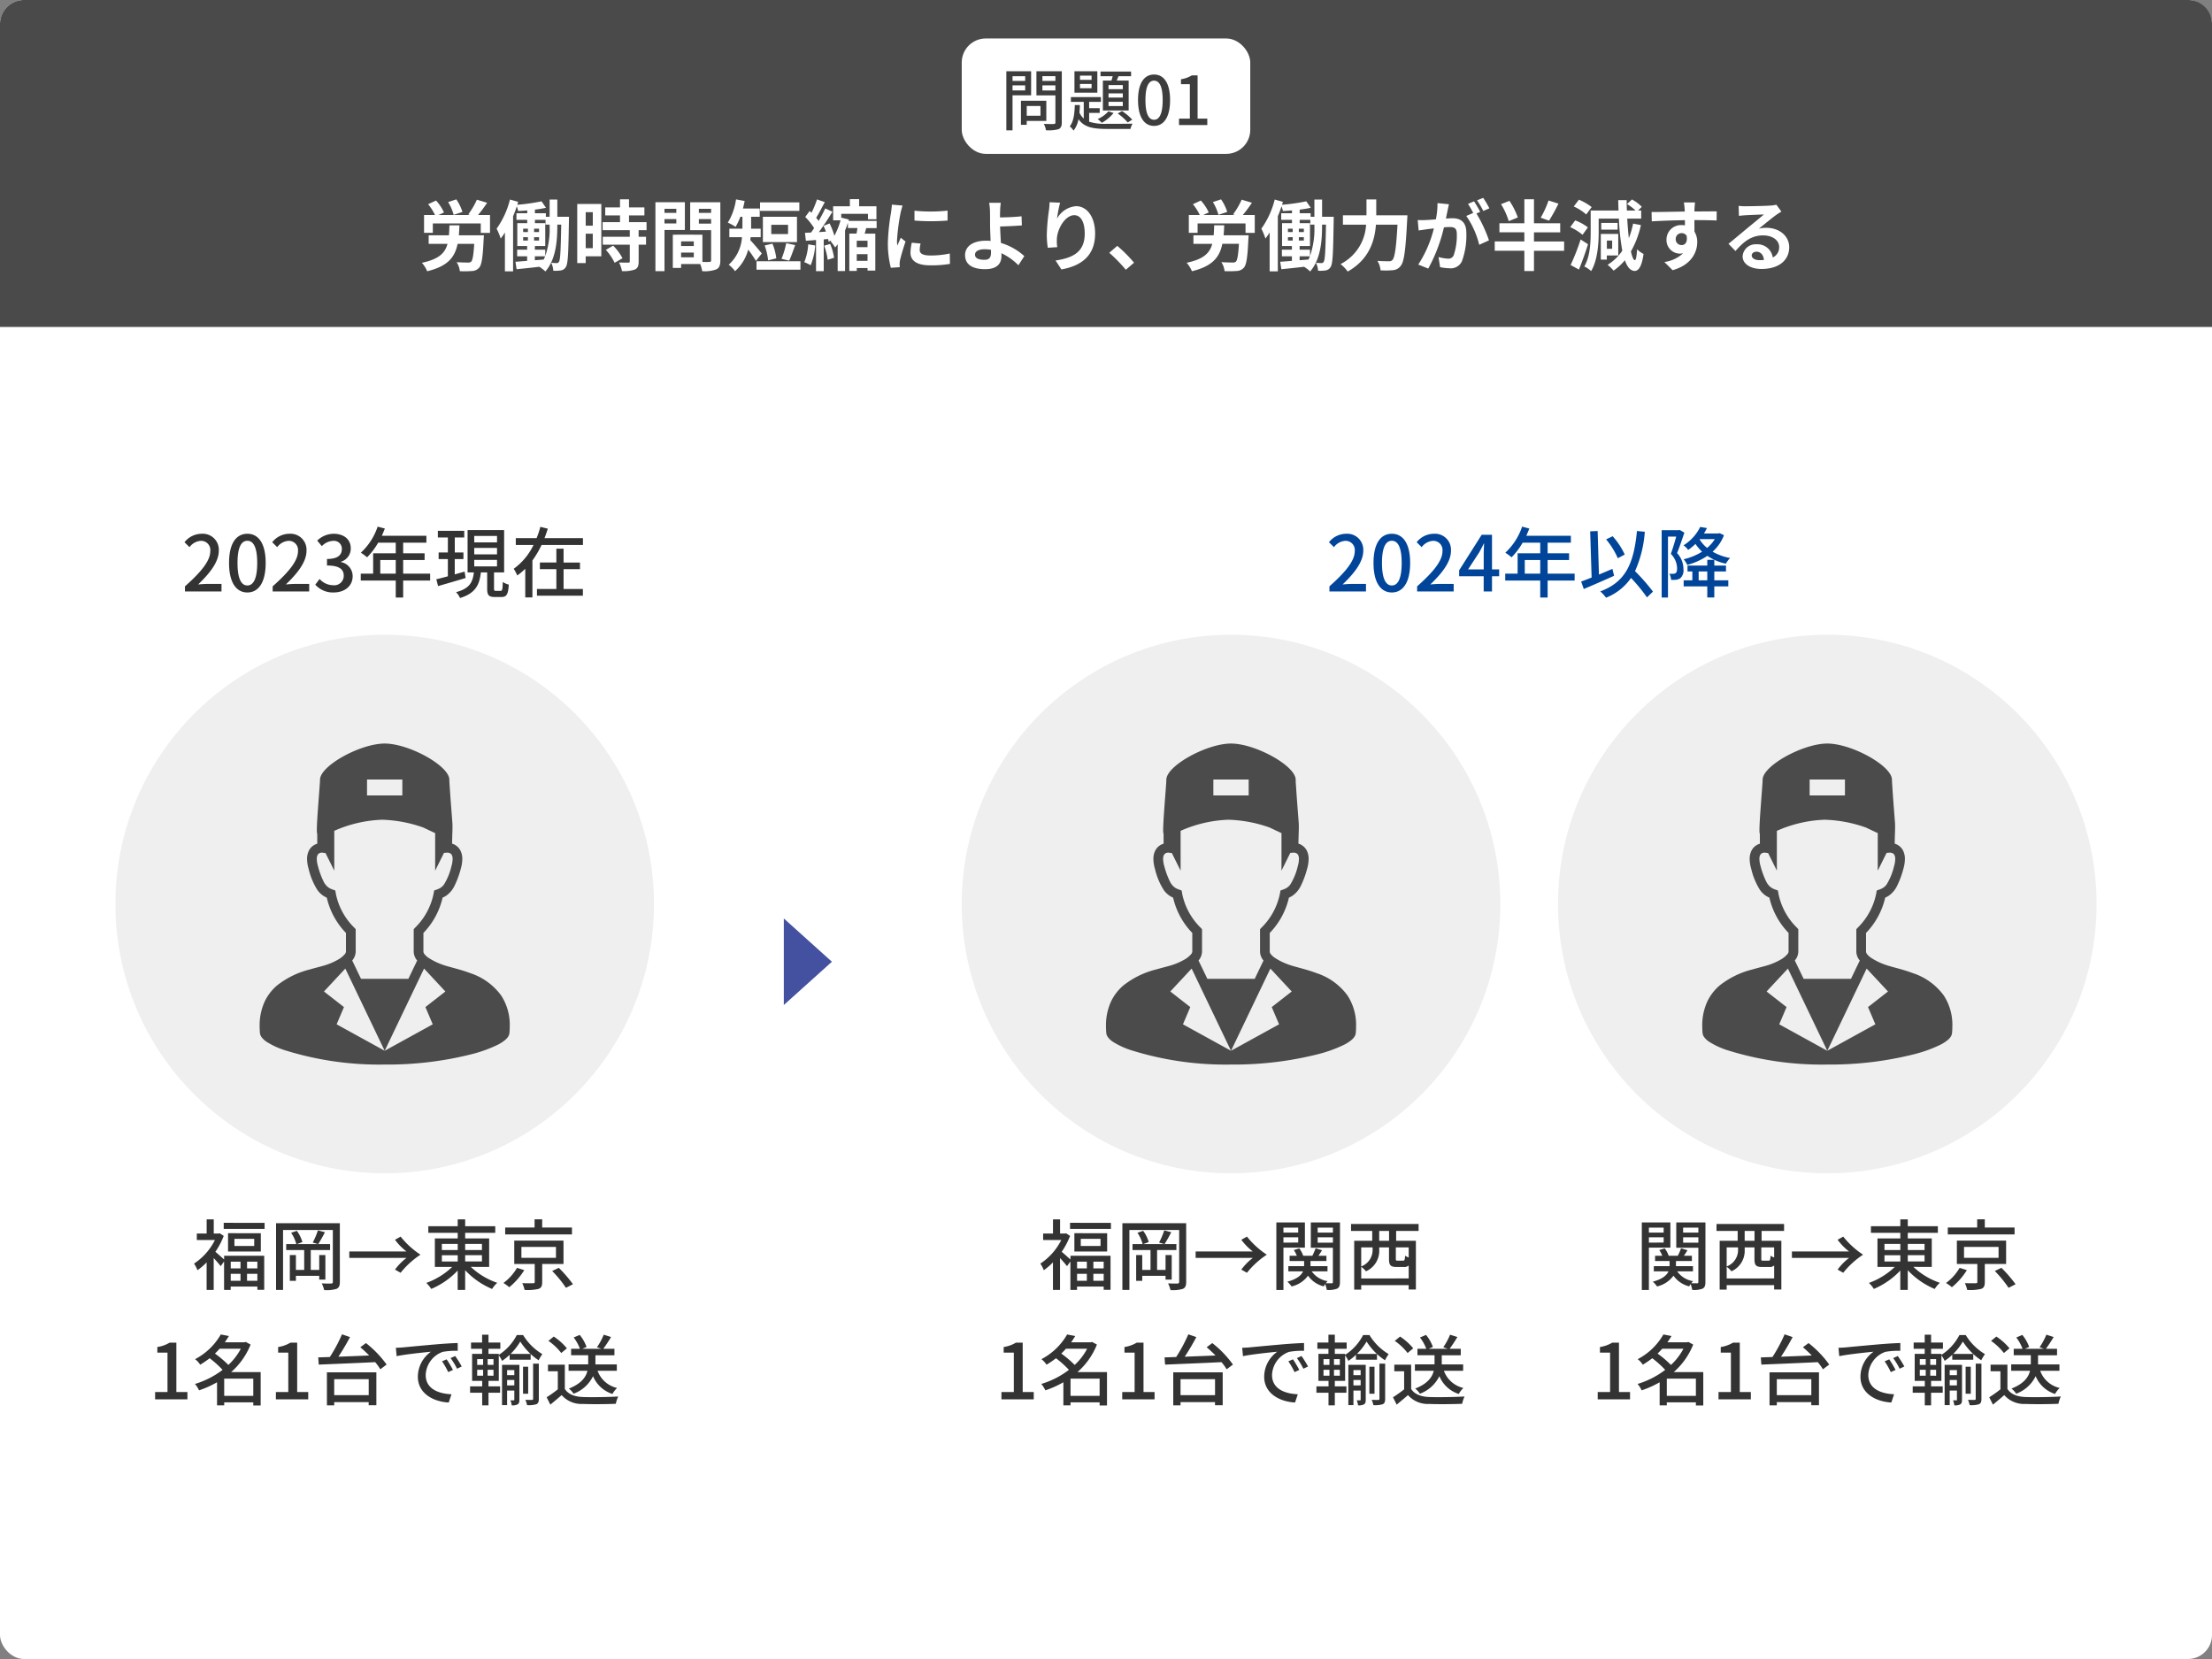 <svg xmlns="http://www.w3.org/2000/svg" width="460" height="345" viewBox="0 0 460 345">
  <rect x="0" y="0" width="460" height="345" fill="#808080" stroke="none"/>
  <g id="p-item" transform="translate(-250 -1506)">
    <rect id="長方形_7363" data-name="長方形 7363" width="460" height="345" rx="5" transform="translate(250 1506)" fill="#fff"/>
    <g id="グループ_14070" data-name="グループ 14070">
      <g id="_item" transform="translate(0 14)">
        <g id="グループ_13968" data-name="グループ 13968" transform="translate(-9 44)">
          <g id="グループ_13961" data-name="グループ 13961" transform="translate(-131 24)">
            <circle id="楕円形_116" data-name="楕円形 116" cx="56" cy="56" r="56" transform="translate(414 1556)" fill="#efefef"/>
            <g id="uuid-48306f58-a202-41b7-9af4-8156cc827dd3" transform="translate(443.992 1578.635)">
              <path id="パス_14321" data-name="パス 14321" d="M50.259,52.425A12.93,12.93,0,0,0,43.8,47.734c-1.172-.442-2.318-.767-3.328-1.043s-1.884-.506-2.473-.727a13.544,13.544,0,0,1-2.879-1.412,3.653,3.653,0,0,1-.841-.769.93.93,0,0,1-.219-.545v-3.86a15.545,15.545,0,0,0,3.989-7.342,4.832,4.832,0,0,0,.8-.442A5.333,5.333,0,0,0,40.5,29.625a18.6,18.6,0,0,0,1.321-3.553A7.576,7.576,0,0,0,42.146,24a3.763,3.763,0,0,0-.407-1.794,2.888,2.888,0,0,0-1.555-1.348c-.057-.021-.108-.034-.163-.05L40.06,19.1s.091-1.759.021-2.674c-.19-2.485-.39-4.968-.551-7.456C39.5,8.485,39.453,8,39.453,7.51c0-2.894-8.388-7.52-13.447-7.52S12.558,4.615,12.558,7.51c0,1.107-.937,11.148-.581,11.175,0,0,.013,1.969.013,2.13a3.161,3.161,0,0,0-.709.314,2.844,2.844,0,0,0-1.009,1.081A3.764,3.764,0,0,0,9.865,24a7.574,7.574,0,0,0,.327,2.066A14.343,14.343,0,0,0,12,30.426a4.733,4.733,0,0,0,1.164,1.167,4.885,4.885,0,0,0,.8.442,15.545,15.545,0,0,0,3.989,7.342v3.86a.946.946,0,0,1-.237.549,5.166,5.166,0,0,1-1.534,1.207,13.673,13.673,0,0,1-2.148.963c-.8.286-2.1.581-3.551,1a18.01,18.01,0,0,0-6.857,3.337,10.057,10.057,0,0,0-2.614,3.434A11.942,11.942,0,0,0,0,58.749c0,.452.02.92.061,1.405A1.784,1.784,0,0,0,.372,61a4.066,4.066,0,0,0,1.151,1.062,16.623,16.623,0,0,0,3.494,1.632,65.579,65.579,0,0,0,20.992,3.048,71.258,71.258,0,0,0,18.185-2.177,28.071,28.071,0,0,0,5.322-1.936A8.013,8.013,0,0,0,51.1,61.6a3.133,3.133,0,0,0,.544-.6,1.79,1.79,0,0,0,.31-.842c.04-.484.06-.95.06-1.4a11.145,11.145,0,0,0-1.755-6.327ZM22.334,7.463h7.345v3.314H22.334V7.463Zm-6.5,23.664-.1-.579-.553-.2a3.57,3.57,0,0,1-.854-.416A3.318,3.318,0,0,1,13.3,28.677a16.769,16.769,0,0,1-1.163-3.16A5.615,5.615,0,0,1,11.888,24a1.744,1.744,0,0,1,.168-.842.853.853,0,0,1,.482-.409,1.387,1.387,0,0,1,.4-.081l.765.1,1.819,3.657V18.144a26.613,26.613,0,0,1,9.948-2.309,27.678,27.678,0,0,1,8.577,1.626L36.5,18.618v7.806l1.839-3.7.726-.052a1.3,1.3,0,0,1,.6.172.8.8,0,0,1,.3.318,1.757,1.757,0,0,1,.168.841,5.616,5.616,0,0,1-.249,1.514,12.659,12.659,0,0,1-1.514,3.735,2.7,2.7,0,0,1-.673.683,3.57,3.57,0,0,1-.854.416l-.553.2-.1.579A13.687,13.687,0,0,1,32.3,38.315l-.259.288v4.633a2.927,2.927,0,0,0,.611,1.742c.034.046.076.085.112.13l-1.83,3.808H21.084L19.247,45.1c.026-.031.059-.056.082-.089a2.932,2.932,0,0,0,.648-1.77V38.6l-.259-.288a13.677,13.677,0,0,1-3.889-7.188ZM36,58.379l-9.994,5.5-9.994-5.5,1.523-3.586-4.155-3.241,4.438-4.766,8.187,17.1,8.187-17.1,4.438,4.766-4.155,3.242L36,58.379Z" transform="translate(0 0)" fill="#4b4b4b"/>
            </g>
          </g>
          <path id="パス_14530" data-name="パス 14530" d="M26.016,14.376v1.392H23.984V14.376Zm3.5,1.392H27.376V14.376H29.52Zm-2.144,2.576V16.9H29.52v1.44ZM23.984,16.9h2.032v1.44H23.984Zm-1.376-2.976c-.448-.4-1.344-1.216-1.824-1.6a15.608,15.608,0,0,0,1.744-3.312L21.7,8.472l-.256.048h-.992V5.576H18.976V8.52H16.928V9.864H20.7a12.659,12.659,0,0,1-4.352,4.912,6.563,6.563,0,0,1,.72,1.376,13.435,13.435,0,0,0,1.9-1.632v5.728h1.472V13.624c.528.56,1.136,1.264,1.456,1.68l.7-.976v5.92h1.376v-.7H29.52v.672h1.424V13.144H22.608Zm6.256-2.816H24.752V9.624h4.112Zm-5.44-2.656v3.808H30.24V8.456Zm-.9-2.16V7.56h8.5V6.3ZM43.664,18.1V13h-1.28v3.088h-1.76V11.96H44.64V10.712H42.176a27.134,27.134,0,0,0,1.392-2.464l-1.456-.384a15.981,15.981,0,0,1-1.072,2.528l1.072.32H37.76l1.12-.416A7.032,7.032,0,0,0,37.728,7.96l-1.184.4a7.823,7.823,0,0,1,1.072,2.352h-2.1V11.96h3.744v4.128H37.536V13H36.272v5.36h1.264V17.32h4.848V18.1ZM46.672,6.376H33.408V20.248h1.456V7.784H45.216V18.552c0,.272-.1.352-.352.368s-1.1.016-1.952-.032a6.585,6.585,0,0,1,.5,1.392,7.19,7.19,0,0,0,2.576-.256c.512-.24.688-.656.688-1.456Zm13.856,5.872H48.64v1.344H60.528a11.889,11.889,0,0,0-2.384,2.432l1.168.656a17.668,17.668,0,0,1,4.128-3.76,17.668,17.668,0,0,1-4.128-3.76l-1.168.656A11.889,11.889,0,0,0,60.528,12.248Zm7.36.784h3.3v1.3h-3.3Zm0-2.352h3.3v1.28h-3.3Zm8.336,0v1.28H72.736V10.68Zm0,3.648H72.736v-1.3h3.488Zm1.5,1.136V9.544H72.736V8.376h6.256V7H72.736V5.576H71.184V7H65.072V8.376h6.112V9.544H66.432v5.92h3.6a15.223,15.223,0,0,1-5.376,3.328A6.975,6.975,0,0,1,65.68,20.04a16.189,16.189,0,0,0,5.5-3.824v4.032h1.552v-4.1a16.342,16.342,0,0,0,5.6,3.9,6.243,6.243,0,0,1,1.072-1.28,15.131,15.131,0,0,1-5.5-3.312ZM94.944,7.272H88.752V5.56H87.168V7.272H81.056V8.7H94.944ZM83.52,15.656a10.494,10.494,0,0,1-2.832,3.152,7.8,7.8,0,0,1,1.216.88,14.443,14.443,0,0,0,3.12-3.552Zm.912-4.352h7.184v2.272H84.432Zm8.752,3.552V9.992H82.944v4.864H87.2v3.728c0,.208-.08.272-.368.272-.256.016-1.264.016-2.224-.016a6.108,6.108,0,0,1,.48,1.408,9.76,9.76,0,0,0,2.88-.208c.608-.208.784-.624.784-1.424v-3.76Zm-2.352,1.456a24.274,24.274,0,0,1,2.864,3.5l1.456-.752a28.339,28.339,0,0,0-2.944-3.408Z" transform="translate(283 1696)" fill="#333"/>
          <path id="パス_14531" data-name="パス 14531" d="M8.256,19h6.72V17.48h-2.3V7.208H11.28a6.925,6.925,0,0,1-2.56.912V9.288h2.112V17.48H8.256Zm14.368-.72V14.7h6.048V18.28ZM26.08,8.472a12.519,12.519,0,0,1-2.592,3.376A22.01,22.01,0,0,0,20.7,9.48c.352-.32.672-.672.976-1.008Zm4.128,4.864H24.064a14.885,14.885,0,0,0,4.048-5.728L27.1,7.064l-.272.08h-4.08c.3-.432.592-.864.848-1.312l-1.68-.32a13.262,13.262,0,0,1-5.344,5.136A4.535,4.535,0,0,1,17.632,11.8,20.2,20.2,0,0,0,19.6,10.456a20.137,20.137,0,0,1,2.688,2.416A17.925,17.925,0,0,1,16.544,15.8a6.046,6.046,0,0,1,.848,1.328,20.034,20.034,0,0,0,3.744-1.68v4.8h1.488v-.624h6.048v.656h1.536ZM33.376,19H40.1V17.48h-2.3V7.208H36.4a6.925,6.925,0,0,1-2.56.912V9.288h2.112V17.48H33.376Zm19.3-4.192v3.328H45.5V14.808Zm-8.688,5.44H45.5v-.672h7.168v.656h1.6V13.384H43.984Zm6.944-12.08c.608.512,1.232,1.1,1.84,1.712-2.192.1-4.4.176-6.4.256a47.149,47.149,0,0,0,2.416-4.08L47.12,5.48a31.408,31.408,0,0,1-2.528,4.72l-2.416.08.112,1.5c2.944-.128,7.456-.3,11.728-.512a10.25,10.25,0,0,1,1.072,1.488l1.312-.992A21.919,21.919,0,0,0,52.1,7.3Zm7.392.112.16,1.744C60.272,9.64,64,9.256,65.616,9.1a6.418,6.418,0,0,0-2.72,5.2c0,3.52,3.28,5.2,6.416,5.36l.576-1.712c-2.64-.112-5.36-1.088-5.36-4a5.305,5.305,0,0,1,3.536-4.816,15.419,15.419,0,0,1,3.12-.224V7.288c-1.1.032-2.7.128-4.416.272-2.944.256-5.792.528-6.96.64C59.488,8.232,58.928,8.264,58.32,8.28Zm10.56,2.4-.96.416a15.131,15.131,0,0,1,1.28,2.24l.992-.448A22.338,22.338,0,0,0,68.88,10.68Zm1.776-.688-.96.432a15.016,15.016,0,0,1,1.344,2.208l.976-.464A23.113,23.113,0,0,0,70.656,9.992Zm4.576,2.864h1.232v1.232H75.232Zm0-2.224h1.232v1.2H75.232Zm3.392,1.2H77.408v-1.2h1.216Zm0,2.256H77.408V12.856h1.216ZM82.176,9.56a12.451,12.451,0,0,0,2.016-2.576A13.566,13.566,0,0,0,86.336,9.56Zm-4.592,5.6h2.144v-5.3A5.571,5.571,0,0,1,80.4,11a10.553,10.553,0,0,0,1.584-1.264V10.76h4.368V9.576a12.027,12.027,0,0,0,1.664,1.3,10.037,10.037,0,0,1,.768-1.28,11.7,11.7,0,0,1-4-3.968H83.472a10.812,10.812,0,0,1-3.744,4.128V9.544H77.584V8.488h2.464v-1.3H77.584V5.56H76.256V7.192h-2.3v1.3h2.3V9.544h-2.08V15.16h2.1V16.3H73.76v1.328h2.512v2.624h1.312V17.624H80V16.3H77.584Zm3.872.944v-1.12h1.5V16.1Zm1.5-3.184v1.056h-1.5V12.92Zm1.056-1.088H80.4V20.2h1.056V17.176h1.5v1.872c0,.128-.016.16-.128.16h-.688a3.574,3.574,0,0,1,.272,1.04,2.28,2.28,0,0,0,1.248-.208c.288-.176.352-.5.352-.976Zm1.824.384H84.768v5.616H85.84ZM86.864,18.9c0,.16-.064.208-.24.224-.176,0-.752,0-1.376-.016a4.409,4.409,0,0,1,.352,1.1,5.486,5.486,0,0,0,1.952-.192c.384-.192.5-.512.5-1.12V11.576H86.864Zm17.408-5.84V11.736H99.824v-1.9h3.952V8.488h-2.32a27.117,27.117,0,0,0,1.616-2.448l-1.52-.48a13.687,13.687,0,0,1-1.408,2.608l.912.32H97.1l.88-.384a8.533,8.533,0,0,0-1.424-2.5L95.3,6.136a9.1,9.1,0,0,1,1.3,2.352H94.768V9.832H98.32v1.9H94.24v1.328h3.92c-.3,1.28-1.232,2.672-3.856,3.7a4.673,4.673,0,0,1,.976,1.072,7.327,7.327,0,0,0,4.048-3.648,6.514,6.514,0,0,0,4.032,3.7,5.529,5.529,0,0,1,.96-1.248,5.628,5.628,0,0,1-4.048-3.568ZM93.888,8.392a12.2,12.2,0,0,0-2.736-2.448l-1.1.9A12.021,12.021,0,0,1,92.72,9.368Zm-.432,3.392h-3.5V13.16H92v3.76a24.119,24.119,0,0,1-2.32,1.648l.768,1.536c.832-.688,1.6-1.328,2.352-1.984a5.479,5.479,0,0,0,4.416,1.84c1.824.08,5.04.048,6.848-.032a6.777,6.777,0,0,1,.5-1.52c-2,.128-5.552.176-7.328.112-1.76-.064-3.072-.576-3.776-1.68Z" transform="translate(283 1720)" fill="#333"/>
        </g>
        <g id="グループ_13964" data-name="グループ 13964" transform="translate(-7 62)">
          <path id="パス_14528" data-name="パス 14528" d="M-41.536,0h7.6V-1.568H-36.88c-.576,0-1.312.048-1.92.112,2.5-2.384,4.3-4.736,4.3-7.008A3.33,3.33,0,0,0-38.048-12a4.572,4.572,0,0,0-3.584,1.76l1.04,1.024a3.194,3.194,0,0,1,2.32-1.312,1.912,1.912,0,0,1,2,2.16c0,1.936-1.792,4.224-5.264,7.3ZM-28.56.208c2.3,0,3.808-2.048,3.808-6.144C-24.752-10-26.256-12-28.56-12s-3.808,1.984-3.808,6.064C-32.368-1.84-30.864.208-28.56.208Zm0-1.456c-1.2,0-2.048-1.28-2.048-4.688,0-3.376.848-4.608,2.048-4.608s2.048,1.232,2.048,4.608C-26.512-2.528-27.36-1.248-28.56-1.248ZM-23.3,0h7.6V-1.568H-18.64c-.576,0-1.312.048-1.92.112,2.5-2.384,4.3-4.736,4.3-7.008A3.33,3.33,0,0,0-19.808-12a4.572,4.572,0,0,0-3.584,1.76l1.04,1.024a3.194,3.194,0,0,1,2.32-1.312,1.912,1.912,0,0,1,2,2.16c0,1.936-1.792,4.224-5.264,7.3Zm12.7.208c2.16,0,3.936-1.248,3.936-3.376A2.982,2.982,0,0,0-9.088-6.112v-.08A2.846,2.846,0,0,0-7.056-8.96c0-1.936-1.488-3.04-3.6-3.04a4.963,4.963,0,0,0-3.376,1.424l.96,1.152a3.43,3.43,0,0,1,2.352-1.1,1.636,1.636,0,0,1,1.808,1.7c0,1.184-.768,2.064-3.088,2.064v1.36c2.656,0,3.488.848,3.488,2.144A1.98,1.98,0,0,1-10.752-1.3a3.806,3.806,0,0,1-2.784-1.3l-.9,1.184A4.888,4.888,0,0,0-10.592.208Zm9.68-3.92V-6.544H2.3v2.832Zm10.368,0H3.84V-6.544H8.3V-7.936H3.84v-2.208H8.672v-1.44H-.592c.208-.48.432-1.008.624-1.5l-1.5-.4A12.946,12.946,0,0,1-4.96-8.064a11.832,11.832,0,0,1,1.3.96,14.556,14.556,0,0,0,2.3-3.04H2.3v2.208H-2.4v4.224H-4.976v1.44H2.3V1.264H3.84V-2.272H9.456Zm7.168-.416-2.048.576V-6.736h1.808V-8.112H14.576v-3.12h1.968v-1.376H11.056v1.376h2.08v3.12h-1.92v1.376h1.92v3.584c-.9.24-1.728.464-2.4.608L11.1-1.12c1.6-.464,3.728-1.072,5.728-1.68Zm2-2.432H23.36v1.344H18.624Zm0-2.5H23.36v1.344H18.624Zm0-2.48H23.36v1.328H18.624ZM23.136-.128c-.336,0-.4-.048-.4-.48v-3.36h2.1v-8.8h-7.6v8.8h1.312c-.24,2-.848,3.36-3.712,4.112a4.116,4.116,0,0,1,.832,1.216C18.912.368,19.712-1.408,20-3.968h1.312V-.592c0,1.328.3,1.744,1.584,1.744h1.392c1.04,0,1.392-.528,1.52-2.576a3.831,3.831,0,0,1-1.248-.56c-.048,1.616-.112,1.856-.448,1.856ZM37.2-4.64h3.408V-6.016H37.2V-8.9H35.7v2.88H32.272V-4.64H35.7V-.512H31.664V.88h9.552V-.512H37.2Zm-3.968-6.448c.256-.656.48-1.312.688-1.968l-1.552-.384a16.892,16.892,0,0,1-.784,2.352h-4.32v1.424h3.68A13.066,13.066,0,0,1,26.832-4.72a8.889,8.889,0,0,1,.736,1.392A13.943,13.943,0,0,0,29.232-4.72V1.232H30.72v-7.68a19.56,19.56,0,0,0,1.9-3.216h8.608v-1.424Z" transform="translate(337 1553)" fill="#333"/>
        </g>
      </g>
      <g id="_item-2" data-name="_item" transform="translate(0 14)">
        <path id="パス_14529" data-name="パス 14529" d="M-41.536,0h7.6V-1.568H-36.88c-.576,0-1.312.048-1.92.112,2.5-2.384,4.3-4.736,4.3-7.008A3.33,3.33,0,0,0-38.048-12a4.572,4.572,0,0,0-3.584,1.76l1.04,1.024a3.194,3.194,0,0,1,2.32-1.312,1.912,1.912,0,0,1,2,2.16c0,1.936-1.792,4.224-5.264,7.3ZM-28.56.208c2.3,0,3.808-2.048,3.808-6.144C-24.752-10-26.256-12-28.56-12s-3.808,1.984-3.808,6.064C-32.368-1.84-30.864.208-28.56.208Zm0-1.456c-1.2,0-2.048-1.28-2.048-4.688,0-3.376.848-4.608,2.048-4.608s2.048,1.232,2.048,4.608C-26.512-2.528-27.36-1.248-28.56-1.248ZM-23.3,0h7.6V-1.568H-18.64c-.576,0-1.312.048-1.92.112,2.5-2.384,4.3-4.736,4.3-7.008A3.33,3.33,0,0,0-19.808-12a4.572,4.572,0,0,0-3.584,1.76l1.04,1.024a3.194,3.194,0,0,1,2.32-1.312,1.912,1.912,0,0,1,2,2.16c0,1.936-1.792,4.224-5.264,7.3ZM-12.7-4.592l2.32-3.552c.336-.608.656-1.216.944-1.824h.064c-.032.656-.08,1.648-.08,2.288v3.088ZM-9.456,0h1.728V-3.168H-6.24V-4.592H-7.728v-7.2H-9.872L-14.56-4.4v1.232h5.1ZM-.912-3.712V-6.544H2.3v2.832Zm10.368,0H3.84V-6.544H8.3V-7.936H3.84v-2.208H8.672v-1.44H-.592c.208-.48.432-1.008.624-1.5l-1.5-.4A12.946,12.946,0,0,1-4.96-8.064a11.832,11.832,0,0,1,1.3.96,14.556,14.556,0,0,0,2.3-3.04H2.3v2.208H-2.4v4.224H-4.976v1.44H2.3V1.264H3.84V-2.272H9.456ZM19.872-7.68a15.3,15.3,0,0,0-2.512-3.808L16-10.832a15.886,15.886,0,0,1,2.432,3.92ZM17.312-4.7c-.928.4-1.872.8-2.8,1.184l-.272-9.056-1.552.064.3,9.616c-.816.32-1.568.608-2.176.832L11.36-.512c1.776-.752,4.128-1.76,6.3-2.752ZM25.744.032a39.9,39.9,0,0,0-3.728-4.256,24.318,24.318,0,0,0,2.032-8.192l-1.632-.16C21.76-5.84,20.1-1.984,14.784-.016a7.5,7.5,0,0,1,1.2,1.312,11.41,11.41,0,0,0,5.2-4.112A35.447,35.447,0,0,1,24.5,1.232ZM31.3-12.8l-.224.048h-3.52V1.264h1.312V-11.408h1.712c-.3,1.088-.72,2.512-1.12,3.584a4.388,4.388,0,0,1,1.3,2.992c0,.464-.064.848-.288,1.008a.861.861,0,0,1-.5.144,4.822,4.822,0,0,1-.816-.016,2.905,2.905,0,0,1,.352,1.28,7.587,7.587,0,0,0,1.056-.016,2.154,2.154,0,0,0,.864-.32,2.215,2.215,0,0,0,.656-1.9,4.844,4.844,0,0,0-1.328-3.328c.512-1.248,1.072-2.912,1.52-4.256ZM35.248-2.32V-4.16H37.04v1.84ZM38.5-4.16h2.432V-5.392H38.5V-6.576H37.04v1.184H32.928V-4.16h1.008v1.84H32.128v1.264H37.04v2.3H38.5v-2.3h2.912V-2.32H38.5ZM35.5-10.88h3.1a7.215,7.215,0,0,1-1.6,1.824,7.02,7.02,0,0,1-1.552-1.76Zm4.1-1.248-.256.064H36.352c.24-.368.432-.752.624-1.12l-1.408-.24A9.261,9.261,0,0,1,32.1-9.6a3.908,3.908,0,0,1,.96.96,10.716,10.716,0,0,0,1.52-1.248,9.54,9.54,0,0,0,1.376,1.616A12.6,12.6,0,0,1,32.128-6.7,5.315,5.315,0,0,1,32.88-5.52a13.9,13.9,0,0,0,4.176-1.888A10.808,10.808,0,0,0,40.9-5.776a6.5,6.5,0,0,1,.88-1.184,11.372,11.372,0,0,1-3.632-1.312A8.89,8.89,0,0,0,40.512-11.7Z" transform="translate(568 1615)" fill="#004599"/>
        <g id="グループ_13969" data-name="グループ 13969" transform="translate(-14 44)">
          <g id="グループ_13967" data-name="グループ 13967">
            <g id="グループ_13962" data-name="グループ 13962" transform="translate(50 24)">
              <circle id="楕円形_116-2" data-name="楕円形 116" cx="56" cy="56" r="56" transform="translate(414 1556)" fill="#efefef"/>
              <g id="uuid-48306f58-a202-41b7-9af4-8156cc827dd3-2" data-name="uuid-48306f58-a202-41b7-9af4-8156cc827dd3" transform="translate(443.992 1578.635)">
                <path id="パス_14321-2" data-name="パス 14321" d="M50.259,52.425A12.93,12.93,0,0,0,43.8,47.734c-1.172-.442-2.318-.767-3.328-1.043s-1.884-.506-2.473-.727a13.544,13.544,0,0,1-2.879-1.412,3.653,3.653,0,0,1-.841-.769.93.93,0,0,1-.219-.545v-3.86a15.545,15.545,0,0,0,3.989-7.342,4.832,4.832,0,0,0,.8-.442A5.333,5.333,0,0,0,40.5,29.625a18.6,18.6,0,0,0,1.321-3.553A7.576,7.576,0,0,0,42.146,24a3.763,3.763,0,0,0-.407-1.794,2.888,2.888,0,0,0-1.555-1.348c-.057-.021-.108-.034-.163-.05L40.06,19.1s.091-1.759.021-2.674c-.19-2.485-.39-4.968-.551-7.456C39.5,8.485,39.453,8,39.453,7.51c0-2.894-8.388-7.52-13.447-7.52S12.558,4.615,12.558,7.51c0,1.107-.937,11.148-.581,11.175,0,0,.013,1.969.013,2.13a3.161,3.161,0,0,0-.709.314,2.844,2.844,0,0,0-1.009,1.081A3.764,3.764,0,0,0,9.865,24a7.574,7.574,0,0,0,.327,2.066A14.343,14.343,0,0,0,12,30.426a4.733,4.733,0,0,0,1.164,1.167,4.885,4.885,0,0,0,.8.442,15.545,15.545,0,0,0,3.989,7.342v3.86a.946.946,0,0,1-.237.549,5.166,5.166,0,0,1-1.534,1.207,13.673,13.673,0,0,1-2.148.963c-.8.286-2.1.581-3.551,1a18.01,18.01,0,0,0-6.857,3.337,10.057,10.057,0,0,0-2.614,3.434A11.942,11.942,0,0,0,0,58.749c0,.452.02.92.061,1.405A1.784,1.784,0,0,0,.372,61a4.066,4.066,0,0,0,1.151,1.062,16.623,16.623,0,0,0,3.494,1.632,65.579,65.579,0,0,0,20.992,3.048,71.258,71.258,0,0,0,18.185-2.177,28.071,28.071,0,0,0,5.322-1.936A8.013,8.013,0,0,0,51.1,61.6a3.133,3.133,0,0,0,.544-.6,1.79,1.79,0,0,0,.31-.842c.04-.484.06-.95.06-1.4a11.145,11.145,0,0,0-1.755-6.327ZM22.334,7.463h7.345v3.314H22.334V7.463Zm-6.5,23.664-.1-.579-.553-.2a3.57,3.57,0,0,1-.854-.416A3.318,3.318,0,0,1,13.3,28.677a16.769,16.769,0,0,1-1.163-3.16A5.615,5.615,0,0,1,11.888,24a1.744,1.744,0,0,1,.168-.842.853.853,0,0,1,.482-.409,1.387,1.387,0,0,1,.4-.081l.765.1,1.819,3.657V18.144a26.613,26.613,0,0,1,9.948-2.309,27.678,27.678,0,0,1,8.577,1.626L36.5,18.618v7.806l1.839-3.7.726-.052a1.3,1.3,0,0,1,.6.172.8.8,0,0,1,.3.318,1.757,1.757,0,0,1,.168.841,5.616,5.616,0,0,1-.249,1.514,12.659,12.659,0,0,1-1.514,3.735,2.7,2.7,0,0,1-.673.683,3.57,3.57,0,0,1-.854.416l-.553.2-.1.579A13.687,13.687,0,0,1,32.3,38.315l-.259.288v4.633a2.927,2.927,0,0,0,.611,1.742c.034.046.076.085.112.13l-1.83,3.808H21.084L19.247,45.1c.026-.031.059-.056.082-.089a2.932,2.932,0,0,0,.648-1.77V38.6l-.259-.288a13.677,13.677,0,0,1-3.889-7.188ZM36,58.379l-9.994,5.5-9.994-5.5,1.523-3.586-4.155-3.241,4.438-4.766,8.187,17.1,8.187-17.1,4.438,4.766-4.155,3.242L36,58.379Z" transform="translate(0 0)" fill="#4b4b4b"/>
              </g>
            </g>
            <path id="パス_14532" data-name="パス 14532" d="M26.016,14.376v1.392H23.984V14.376Zm3.5,1.392H27.376V14.376H29.52Zm-2.144,2.576V16.9H29.52v1.44ZM23.984,16.9h2.032v1.44H23.984Zm-1.376-2.976c-.448-.4-1.344-1.216-1.824-1.6a15.608,15.608,0,0,0,1.744-3.312L21.7,8.472l-.256.048h-.992V5.576H18.976V8.52H16.928V9.864H20.7a12.659,12.659,0,0,1-4.352,4.912,6.563,6.563,0,0,1,.72,1.376,13.435,13.435,0,0,0,1.9-1.632v5.728h1.472V13.624c.528.56,1.136,1.264,1.456,1.68l.7-.976v5.92h1.376v-.7H29.52v.672h1.424V13.144H22.608Zm6.256-2.816H24.752V9.624h4.112Zm-5.44-2.656v3.808H30.24V8.456Zm-.9-2.16V7.56h8.5V6.3ZM43.664,18.1V13h-1.28v3.088h-1.76V11.96H44.64V10.712H42.176a27.134,27.134,0,0,0,1.392-2.464l-1.456-.384a15.981,15.981,0,0,1-1.072,2.528l1.072.32H37.76l1.12-.416A7.032,7.032,0,0,0,37.728,7.96l-1.184.4a7.823,7.823,0,0,1,1.072,2.352h-2.1V11.96h3.744v4.128H37.536V13H36.272v5.36h1.264V17.32h4.848V18.1ZM46.672,6.376H33.408V20.248h1.456V7.784H45.216V18.552c0,.272-.1.352-.352.368s-1.1.016-1.952-.032a6.585,6.585,0,0,1,.5,1.392,7.19,7.19,0,0,0,2.576-.256c.512-.24.688-.656.688-1.456Zm13.856,5.872H48.64v1.344H60.528a11.889,11.889,0,0,0-2.384,2.432l1.168.656a17.668,17.668,0,0,1,4.128-3.76,17.668,17.668,0,0,1-4.128-3.76l-1.168.656A11.889,11.889,0,0,0,60.528,12.248Zm9.44-4.96v1.04H66.9V7.288ZM66.9,10.408V9.3h3.072v1.1Zm4.464,1.04V6.216H65.424V20.264H66.9V11.448Zm2.656-1.024V9.3h3.168v1.12Zm3.168-3.136v1.04H74.016V7.288Zm1.472-1.072H72.592V11.48h4.592v7.1c0,.208-.064.288-.256.288-.176,0-.688,0-1.216-.016a3.49,3.49,0,0,1,.384-.432,4.96,4.96,0,0,1-3.312-2.032h3.28V15.3H72.528V14.232H75.84V13.144H74.176c.24-.352.512-.752.752-1.152l-1.344-.4a12.651,12.651,0,0,1-.672,1.552h-1.9a5.533,5.533,0,0,0-.816-1.536l-1.136.352a6,6,0,0,1,.624,1.184h-1.5v1.088H71.2V15.3H67.92v1.088h3.056c-.352.784-1.216,1.6-3.264,2.144a5.026,5.026,0,0,1,.88.992,5.854,5.854,0,0,0,3.424-2.24,5.605,5.605,0,0,0,3.264,2.224,4.576,4.576,0,0,1,.3-.48,7.023,7.023,0,0,1,.336,1.216,4.908,4.908,0,0,0,2.128-.256c.48-.24.608-.656.608-1.408Zm10.208,3.808H86.816V7.976h2.048Zm4.08,3.472a2.742,2.742,0,0,1-.752-.368c-.048.912-.112,1.04-.432,1.04H90.688c-.368,0-.416-.032-.416-.4V11.4h2.672Zm-9.872,4.368V15.448a4.628,4.628,0,0,1,.992.928,4.664,4.664,0,0,0,2.752-4.464V11.4h2.032v2.368c0,1.328.288,1.712,1.616,1.712h1.472a1.324,1.324,0,0,0,1.008-.32v2.7ZM85.44,11.4v.464a3.631,3.631,0,0,1-2.368,3.5V11.4Zm9.568-3.424V6.536H80.96v1.44h4.4v2.048H81.616v10.16h1.456v-.928h9.872v.9h1.5V10.024H90.336V7.976Z" transform="translate(464 1696)" fill="#333"/>
            <path id="パス_14533" data-name="パス 14533" d="M8.256,19h6.72V17.48h-2.3V7.208H11.28a6.925,6.925,0,0,1-2.56.912V9.288h2.112V17.48H8.256Zm14.368-.72V14.7h6.048V18.28ZM26.08,8.472a12.519,12.519,0,0,1-2.592,3.376A22.01,22.01,0,0,0,20.7,9.48c.352-.32.672-.672.976-1.008Zm4.128,4.864H24.064a14.885,14.885,0,0,0,4.048-5.728L27.1,7.064l-.272.08h-4.08c.3-.432.592-.864.848-1.312l-1.68-.32a13.262,13.262,0,0,1-5.344,5.136A4.535,4.535,0,0,1,17.632,11.8,20.2,20.2,0,0,0,19.6,10.456a20.137,20.137,0,0,1,2.688,2.416A17.925,17.925,0,0,1,16.544,15.8a6.046,6.046,0,0,1,.848,1.328,20.034,20.034,0,0,0,3.744-1.68v4.8h1.488v-.624h6.048v.656h1.536ZM33.376,19H40.1V17.48h-2.3V7.208H36.4a6.925,6.925,0,0,1-2.56.912V9.288h2.112V17.48H33.376Zm19.3-4.192v3.328H45.5V14.808Zm-8.688,5.44H45.5v-.672h7.168v.656h1.6V13.384H43.984Zm6.944-12.08c.608.512,1.232,1.1,1.84,1.712-2.192.1-4.4.176-6.4.256a47.149,47.149,0,0,0,2.416-4.08L47.12,5.48a31.408,31.408,0,0,1-2.528,4.72l-2.416.08.112,1.5c2.944-.128,7.456-.3,11.728-.512a10.25,10.25,0,0,1,1.072,1.488l1.312-.992A21.919,21.919,0,0,0,52.1,7.3Zm7.392.112.16,1.744C60.272,9.64,64,9.256,65.616,9.1a6.418,6.418,0,0,0-2.72,5.2c0,3.52,3.28,5.2,6.416,5.36l.576-1.712c-2.64-.112-5.36-1.088-5.36-4a5.305,5.305,0,0,1,3.536-4.816,15.419,15.419,0,0,1,3.12-.224V7.288c-1.1.032-2.7.128-4.416.272-2.944.256-5.792.528-6.96.64C59.488,8.232,58.928,8.264,58.32,8.28Zm10.56,2.4-.96.416a15.131,15.131,0,0,1,1.28,2.24l.992-.448A22.338,22.338,0,0,0,68.88,10.68Zm1.776-.688-.96.432a15.016,15.016,0,0,1,1.344,2.208l.976-.464A23.113,23.113,0,0,0,70.656,9.992Zm4.576,2.864h1.232v1.232H75.232Zm0-2.224h1.232v1.2H75.232Zm3.392,1.2H77.408v-1.2h1.216Zm0,2.256H77.408V12.856h1.216ZM82.176,9.56a12.451,12.451,0,0,0,2.016-2.576A13.566,13.566,0,0,0,86.336,9.56Zm-4.592,5.6h2.144v-5.3A5.571,5.571,0,0,1,80.4,11a10.553,10.553,0,0,0,1.584-1.264V10.76h4.368V9.576a12.027,12.027,0,0,0,1.664,1.3,10.037,10.037,0,0,1,.768-1.28,11.7,11.7,0,0,1-4-3.968H83.472a10.812,10.812,0,0,1-3.744,4.128V9.544H77.584V8.488h2.464v-1.3H77.584V5.56H76.256V7.192h-2.3v1.3h2.3V9.544h-2.08V15.16h2.1V16.3H73.76v1.328h2.512v2.624h1.312V17.624H80V16.3H77.584Zm3.872.944v-1.12h1.5V16.1Zm1.5-3.184v1.056h-1.5V12.92Zm1.056-1.088H80.4V20.2h1.056V17.176h1.5v1.872c0,.128-.016.16-.128.16h-.688a3.574,3.574,0,0,1,.272,1.04,2.28,2.28,0,0,0,1.248-.208c.288-.176.352-.5.352-.976Zm1.824.384H84.768v5.616H85.84ZM86.864,18.9c0,.16-.064.208-.24.224-.176,0-.752,0-1.376-.016a4.409,4.409,0,0,1,.352,1.1,5.486,5.486,0,0,0,1.952-.192c.384-.192.5-.512.5-1.12V11.576H86.864Zm17.408-5.84V11.736H99.824v-1.9h3.952V8.488h-2.32a27.117,27.117,0,0,0,1.616-2.448l-1.52-.48a13.687,13.687,0,0,1-1.408,2.608l.912.32H97.1l.88-.384a8.533,8.533,0,0,0-1.424-2.5L95.3,6.136a9.1,9.1,0,0,1,1.3,2.352H94.768V9.832H98.32v1.9H94.24v1.328h3.92c-.3,1.28-1.232,2.672-3.856,3.7a4.673,4.673,0,0,1,.976,1.072,7.327,7.327,0,0,0,4.048-3.648,6.514,6.514,0,0,0,4.032,3.7,5.529,5.529,0,0,1,.96-1.248,5.628,5.628,0,0,1-4.048-3.568ZM93.888,8.392a12.2,12.2,0,0,0-2.736-2.448l-1.1.9A12.021,12.021,0,0,1,92.72,9.368Zm-.432,3.392h-3.5V13.16H92v3.76a24.119,24.119,0,0,1-2.32,1.648l.768,1.536c.832-.688,1.6-1.328,2.352-1.984a5.479,5.479,0,0,0,4.416,1.84c1.824.08,5.04.048,6.848-.032a6.777,6.777,0,0,1,.5-1.52c-2,.128-5.552.176-7.328.112-1.76-.064-3.072-.576-3.776-1.68Z" transform="translate(464 1720)" fill="#333"/>
          </g>
          <g id="グループ_13966" data-name="グループ 13966" transform="translate(-3)">
            <g id="グループ_13963" data-name="グループ 13963" transform="translate(177 24)">
              <circle id="楕円形_116-3" data-name="楕円形 116" cx="56" cy="56" r="56" transform="translate(414 1556)" fill="#efefef"/>
              <g id="uuid-48306f58-a202-41b7-9af4-8156cc827dd3-3" data-name="uuid-48306f58-a202-41b7-9af4-8156cc827dd3" transform="translate(443.992 1578.635)">
                <path id="パス_14321-3" data-name="パス 14321" d="M50.259,52.425A12.93,12.93,0,0,0,43.8,47.734c-1.172-.442-2.318-.767-3.328-1.043s-1.884-.506-2.473-.727a13.544,13.544,0,0,1-2.879-1.412,3.653,3.653,0,0,1-.841-.769.93.93,0,0,1-.219-.545v-3.86a15.545,15.545,0,0,0,3.989-7.342,4.832,4.832,0,0,0,.8-.442A5.333,5.333,0,0,0,40.5,29.625a18.6,18.6,0,0,0,1.321-3.553A7.576,7.576,0,0,0,42.146,24a3.763,3.763,0,0,0-.407-1.794,2.888,2.888,0,0,0-1.555-1.348c-.057-.021-.108-.034-.163-.05L40.06,19.1s.091-1.759.021-2.674c-.19-2.485-.39-4.968-.551-7.456C39.5,8.485,39.453,8,39.453,7.51c0-2.894-8.388-7.52-13.447-7.52S12.558,4.615,12.558,7.51c0,1.107-.937,11.148-.581,11.175,0,0,.013,1.969.013,2.13a3.161,3.161,0,0,0-.709.314,2.844,2.844,0,0,0-1.009,1.081A3.764,3.764,0,0,0,9.865,24a7.574,7.574,0,0,0,.327,2.066A14.343,14.343,0,0,0,12,30.426a4.733,4.733,0,0,0,1.164,1.167,4.885,4.885,0,0,0,.8.442,15.545,15.545,0,0,0,3.989,7.342v3.86a.946.946,0,0,1-.237.549,5.166,5.166,0,0,1-1.534,1.207,13.673,13.673,0,0,1-2.148.963c-.8.286-2.1.581-3.551,1a18.01,18.01,0,0,0-6.857,3.337,10.057,10.057,0,0,0-2.614,3.434A11.942,11.942,0,0,0,0,58.749c0,.452.02.92.061,1.405A1.784,1.784,0,0,0,.372,61a4.066,4.066,0,0,0,1.151,1.062,16.623,16.623,0,0,0,3.494,1.632,65.579,65.579,0,0,0,20.992,3.048,71.258,71.258,0,0,0,18.185-2.177,28.071,28.071,0,0,0,5.322-1.936A8.013,8.013,0,0,0,51.1,61.6a3.133,3.133,0,0,0,.544-.6,1.79,1.79,0,0,0,.31-.842c.04-.484.06-.95.06-1.4a11.145,11.145,0,0,0-1.755-6.327ZM22.334,7.463h7.345v3.314H22.334V7.463Zm-6.5,23.664-.1-.579-.553-.2a3.57,3.57,0,0,1-.854-.416A3.318,3.318,0,0,1,13.3,28.677a16.769,16.769,0,0,1-1.163-3.16A5.615,5.615,0,0,1,11.888,24a1.744,1.744,0,0,1,.168-.842.853.853,0,0,1,.482-.409,1.387,1.387,0,0,1,.4-.081l.765.1,1.819,3.657V18.144a26.613,26.613,0,0,1,9.948-2.309,27.678,27.678,0,0,1,8.577,1.626L36.5,18.618v7.806l1.839-3.7.726-.052a1.3,1.3,0,0,1,.6.172.8.8,0,0,1,.3.318,1.757,1.757,0,0,1,.168.841,5.616,5.616,0,0,1-.249,1.514,12.659,12.659,0,0,1-1.514,3.735,2.7,2.7,0,0,1-.673.683,3.57,3.57,0,0,1-.854.416l-.553.2-.1.579A13.687,13.687,0,0,1,32.3,38.315l-.259.288v4.633a2.927,2.927,0,0,0,.611,1.742c.034.046.076.085.112.13l-1.83,3.808H21.084L19.247,45.1c.026-.031.059-.056.082-.089a2.932,2.932,0,0,0,.648-1.77V38.6l-.259-.288a13.677,13.677,0,0,1-3.889-7.188ZM36,58.379l-9.994,5.5-9.994-5.5,1.523-3.586-4.155-3.241,4.438-4.766,8.187,17.1,8.187-17.1,4.438,4.766-4.155,3.242L36,58.379Z" transform="translate(0 0)" fill="#4b4b4b"/>
              </g>
            </g>
            <path id="パス_14534" data-name="パス 14534" d="M21.968,7.288v1.04H18.9V7.288ZM18.9,10.408V9.3h3.072v1.1Zm4.464,1.04V6.216H17.424V20.264H18.9V11.448Zm2.656-1.024V9.3h3.168v1.12Zm3.168-3.136v1.04H26.016V7.288Zm1.472-1.072H24.592V11.48h4.592v7.1c0,.208-.064.288-.256.288-.176,0-.688,0-1.216-.016a3.49,3.49,0,0,1,.384-.432,4.959,4.959,0,0,1-3.312-2.032h3.28V15.3H24.528V14.232H27.84V13.144H26.176c.24-.352.512-.752.752-1.152l-1.344-.4a12.651,12.651,0,0,1-.672,1.552h-1.9a5.532,5.532,0,0,0-.816-1.536l-1.136.352a6,6,0,0,1,.624,1.184h-1.5v1.088H23.2V15.3H19.92v1.088h3.056c-.352.784-1.216,1.6-3.264,2.144a5.026,5.026,0,0,1,.88.992,5.854,5.854,0,0,0,3.424-2.24,5.605,5.605,0,0,0,3.264,2.224,4.576,4.576,0,0,1,.3-.48,7.023,7.023,0,0,1,.336,1.216,4.908,4.908,0,0,0,2.128-.256c.48-.24.608-.656.608-1.408Zm10.208,3.808H38.816V7.976h2.048Zm4.08,3.472a2.742,2.742,0,0,1-.752-.368c-.048.912-.112,1.04-.432,1.04H42.688c-.368,0-.416-.032-.416-.4V11.4h2.672Zm-9.872,4.368V15.448a4.628,4.628,0,0,1,.992.928,4.664,4.664,0,0,0,2.752-4.464V11.4h2.032v2.368c0,1.328.288,1.712,1.616,1.712h1.472a1.324,1.324,0,0,0,1.008-.32v2.7ZM37.44,11.4v.464a3.631,3.631,0,0,1-2.368,3.5V11.4Zm9.568-3.424V6.536H32.96v1.44h4.4v2.048H33.616v10.16h1.456v-.928h9.872v.9h1.5V10.024H42.336V7.976Zm13.52,4.272H48.64v1.344H60.528a11.889,11.889,0,0,0-2.384,2.432l1.168.656a17.668,17.668,0,0,1,4.128-3.76,17.668,17.668,0,0,1-4.128-3.76l-1.168.656A11.889,11.889,0,0,0,60.528,12.248Zm7.36.784h3.3v1.3h-3.3Zm0-2.352h3.3v1.28h-3.3Zm8.336,0v1.28H72.736V10.68Zm0,3.648H72.736v-1.3h3.488Zm1.5,1.136V9.544H72.736V8.376h6.256V7H72.736V5.576H71.184V7H65.072V8.376h6.112V9.544H66.432v5.92h3.6a15.223,15.223,0,0,1-5.376,3.328A6.975,6.975,0,0,1,65.68,20.04a16.189,16.189,0,0,0,5.5-3.824v4.032h1.552v-4.1a16.342,16.342,0,0,0,5.6,3.9,6.243,6.243,0,0,1,1.072-1.28,15.131,15.131,0,0,1-5.5-3.312ZM94.944,7.272H88.752V5.56H87.168V7.272H81.056V8.7H94.944ZM83.52,15.656a10.494,10.494,0,0,1-2.832,3.152,7.8,7.8,0,0,1,1.216.88,14.443,14.443,0,0,0,3.12-3.552Zm.912-4.352h7.184v2.272H84.432Zm8.752,3.552V9.992H82.944v4.864H87.2v3.728c0,.208-.08.272-.368.272-.256.016-1.264.016-2.224-.016a6.108,6.108,0,0,1,.48,1.408,9.76,9.76,0,0,0,2.88-.208c.608-.208.784-.624.784-1.424v-3.76Zm-2.352,1.456a24.274,24.274,0,0,1,2.864,3.5l1.456-.752a28.339,28.339,0,0,0-2.944-3.408Z" transform="translate(591 1696)" fill="#333"/>
            <path id="パス_14535" data-name="パス 14535" d="M8.256,19h6.72V17.48h-2.3V7.208H11.28a6.925,6.925,0,0,1-2.56.912V9.288h2.112V17.48H8.256Zm14.368-.72V14.7h6.048V18.28ZM26.08,8.472a12.519,12.519,0,0,1-2.592,3.376A22.01,22.01,0,0,0,20.7,9.48c.352-.32.672-.672.976-1.008Zm4.128,4.864H24.064a14.885,14.885,0,0,0,4.048-5.728L27.1,7.064l-.272.08h-4.08c.3-.432.592-.864.848-1.312l-1.68-.32a13.262,13.262,0,0,1-5.344,5.136A4.535,4.535,0,0,1,17.632,11.8,20.2,20.2,0,0,0,19.6,10.456a20.137,20.137,0,0,1,2.688,2.416A17.925,17.925,0,0,1,16.544,15.8a6.046,6.046,0,0,1,.848,1.328,20.034,20.034,0,0,0,3.744-1.68v4.8h1.488v-.624h6.048v.656h1.536ZM33.376,19H40.1V17.48h-2.3V7.208H36.4a6.925,6.925,0,0,1-2.56.912V9.288h2.112V17.48H33.376Zm19.3-4.192v3.328H45.5V14.808Zm-8.688,5.44H45.5v-.672h7.168v.656h1.6V13.384H43.984Zm6.944-12.08c.608.512,1.232,1.1,1.84,1.712-2.192.1-4.4.176-6.4.256a47.149,47.149,0,0,0,2.416-4.08L47.12,5.48a31.408,31.408,0,0,1-2.528,4.72l-2.416.08.112,1.5c2.944-.128,7.456-.3,11.728-.512a10.25,10.25,0,0,1,1.072,1.488l1.312-.992A21.919,21.919,0,0,0,52.1,7.3Zm7.392.112.16,1.744C60.272,9.64,64,9.256,65.616,9.1a6.418,6.418,0,0,0-2.72,5.2c0,3.52,3.28,5.2,6.416,5.36l.576-1.712c-2.64-.112-5.36-1.088-5.36-4a5.305,5.305,0,0,1,3.536-4.816,15.419,15.419,0,0,1,3.12-.224V7.288c-1.1.032-2.7.128-4.416.272-2.944.256-5.792.528-6.96.64C59.488,8.232,58.928,8.264,58.32,8.28Zm10.56,2.4-.96.416a15.131,15.131,0,0,1,1.28,2.24l.992-.448A22.338,22.338,0,0,0,68.88,10.68Zm1.776-.688-.96.432a15.016,15.016,0,0,1,1.344,2.208l.976-.464A23.113,23.113,0,0,0,70.656,9.992Zm4.576,2.864h1.232v1.232H75.232Zm0-2.224h1.232v1.2H75.232Zm3.392,1.2H77.408v-1.2h1.216Zm0,2.256H77.408V12.856h1.216ZM82.176,9.56a12.451,12.451,0,0,0,2.016-2.576A13.566,13.566,0,0,0,86.336,9.56Zm-4.592,5.6h2.144v-5.3A5.571,5.571,0,0,1,80.4,11a10.553,10.553,0,0,0,1.584-1.264V10.76h4.368V9.576a12.027,12.027,0,0,0,1.664,1.3,10.037,10.037,0,0,1,.768-1.28,11.7,11.7,0,0,1-4-3.968H83.472a10.812,10.812,0,0,1-3.744,4.128V9.544H77.584V8.488h2.464v-1.3H77.584V5.56H76.256V7.192h-2.3v1.3h2.3V9.544h-2.08V15.16h2.1V16.3H73.76v1.328h2.512v2.624h1.312V17.624H80V16.3H77.584Zm3.872.944v-1.12h1.5V16.1Zm1.5-3.184v1.056h-1.5V12.92Zm1.056-1.088H80.4V20.2h1.056V17.176h1.5v1.872c0,.128-.016.16-.128.16h-.688a3.574,3.574,0,0,1,.272,1.04,2.28,2.28,0,0,0,1.248-.208c.288-.176.352-.5.352-.976Zm1.824.384H84.768v5.616H85.84ZM86.864,18.9c0,.16-.064.208-.24.224-.176,0-.752,0-1.376-.016a4.409,4.409,0,0,1,.352,1.1,5.486,5.486,0,0,0,1.952-.192c.384-.192.5-.512.5-1.12V11.576H86.864Zm17.408-5.84V11.736H99.824v-1.9h3.952V8.488h-2.32a27.117,27.117,0,0,0,1.616-2.448l-1.52-.48a13.687,13.687,0,0,1-1.408,2.608l.912.32H97.1l.88-.384a8.533,8.533,0,0,0-1.424-2.5L95.3,6.136a9.1,9.1,0,0,1,1.3,2.352H94.768V9.832H98.32v1.9H94.24v1.328h3.92c-.3,1.28-1.232,2.672-3.856,3.7a4.673,4.673,0,0,1,.976,1.072,7.327,7.327,0,0,0,4.048-3.648,6.514,6.514,0,0,0,4.032,3.7,5.529,5.529,0,0,1,.96-1.248,5.628,5.628,0,0,1-4.048-3.568ZM93.888,8.392a12.2,12.2,0,0,0-2.736-2.448l-1.1.9A12.021,12.021,0,0,1,92.72,9.368Zm-.432,3.392h-3.5V13.16H92v3.76a24.119,24.119,0,0,1-2.32,1.648l.768,1.536c.832-.688,1.6-1.328,2.352-1.984a5.479,5.479,0,0,0,4.416,1.84c1.824.08,5.04.048,6.848-.032a6.777,6.777,0,0,1,.5-1.52c-2,.128-5.552.176-7.328.112-1.76-.064-3.072-.576-3.776-1.68Z" transform="translate(591 1720)" fill="#333"/>
          </g>
        </g>
      </g>
      <path id="p-arrow" d="M9,0l9,10H0Z" transform="translate(423 1697) rotate(90)" fill="#4451a0"/>
    </g>
    <g id="p-hd" transform="translate(-16 -10)">
      <path id="長方形_7365" data-name="長方形 7365" d="M5,0H455a5,5,0,0,1,5,5V68a0,0,0,0,1,0,0H0a0,0,0,0,1,0,0V5A5,5,0,0,1,5,0Z" transform="translate(266 1516)" fill="#4a4a4a"/>
      <path id="パス_14527" data-name="パス 14527" d="M9.168-10.928a9.572,9.572,0,0,0-1.28-2.608l-1.7.56A9.968,9.968,0,0,1,7.344-10.32ZM8.416-6.064c.064-.656.1-1.344.128-2.08H6.464c-.032.752-.048,1.44-.112,2.08H2.144v1.776h3.92C5.536-2.352,4.24-1.088.736-.352a6.618,6.618,0,0,1,1.1,1.76C6.112.368,7.6-1.5,8.16-4.288h3.456c-.144,2.352-.336,3.424-.64,3.712A.929.929,0,0,1,10.3-.4C9.888-.4,8.9-.416,7.952-.48a4.144,4.144,0,0,1,.672,1.872,20.47,20.47,0,0,0,2.512-.032,2.022,2.022,0,0,0,1.5-.688c.544-.592.768-2.176.944-5.968.032-.24.048-.768.048-.768Zm4-4.224A30.078,30.078,0,0,0,14.3-12.832l-2.128-.64a16.265,16.265,0,0,1-1.792,3.056l.352.128H4.192l1.136-.528A9.675,9.675,0,0,0,3.68-13.3l-1.648.768a10.484,10.484,0,0,1,1.424,2.24H1.184v3.712H3.008V-8.528h9.968v1.952H14.9v-3.712ZM27.3-7.968a17.293,17.293,0,0,1-.912,6.224V-3.072h-2.16V-3.84h2.16V-8.592H24.24V-9.28h2.208v.992H27.3ZM24.224-1.7h2.144c-.1.224-.192.448-.3.672l-1.84.144ZM21.792-5.68h.992v.7h-.992Zm0-1.76h.992v.7h-.992Zm2.272.7v-.7H25.1v.7Zm0,1.76v-.7H25.1v.7ZM28.9-9.92V-13.5H27.3V-9.92h-.784v-.736H24.24v-.752a21.592,21.592,0,0,0,2.3-.384l-.928-1.344a41.37,41.37,0,0,1-5.04.72c.064-.208.112-.416.176-.608l-1.7-.48A17.858,17.858,0,0,1,16.272-7.44a12.094,12.094,0,0,1,.848,2.048A13.439,13.439,0,0,0,18-6.656v8.08h1.7V-10.032c.288-.672.544-1.376.768-2.064a5.877,5.877,0,0,1,.288.976c.608-.032,1.248-.064,1.888-.128v.592H20.4V-9.28h2.24v.688H20.576V-3.84h2.048v.768h-2.08V-1.7h2.08v.944c-.912.08-1.744.144-2.432.192l.24,1.552c1.344-.144,3.024-.3,4.72-.512a7.328,7.328,0,0,1,1.264.976c2.192-2.512,2.48-6.4,2.48-9.424v-.32h.816c-.1,5.408-.192,7.3-.464,7.712a.47.47,0,0,1-.464.288c-.256,0-.672-.016-1.152-.064A4.423,4.423,0,0,1,28.064,1.3a7.748,7.748,0,0,0,1.568-.064,1.426,1.426,0,0,0,1.04-.72c.464-.672.528-2.992.64-9.648,0-.224.016-.784.016-.784Zm7.376-.96v2.816H34.8V-10.88ZM34.8-3.392V-6.4h1.472v3.008Zm3.248-9.184H33.04V-.288H34.8V-1.7h3.248Zm.944,9.536A11.256,11.256,0,0,1,40.816-.352L42.448-1.3A11.04,11.04,0,0,0,40.512-3.92Zm8.464-4.1V-8.8H43.808v-1.408h3.2v-1.664h-3.2v-1.68H41.936v1.68H38.864v1.664h3.072V-8.8H38.32v1.664h5.648V-5.76H38.352v1.648h5.616v3.44c0,.224-.08.288-.336.288-.24,0-1.136,0-1.9-.032a6.417,6.417,0,0,1,.608,1.792,7.084,7.084,0,0,0,2.672-.32c.624-.288.8-.768.8-1.68V-4.112h1.536V-5.76H45.808V-7.136Zm6.192-4.432v.848H51.184v-.848Zm-2.464,3.04V-9.44h2.464v.912Zm4.24,1.36v-5.776H49.3V1.392h1.888v-8.56ZM58.336-8.5V-9.44H60.88V-8.5Zm2.544-3.072v.848H58.336v-.848ZM54.64-1.488V-2.48h2.64v.992ZM57.28-3.84H54.64V-4.8h2.64Zm5.52-9.1H56.528v5.808H60.88V-.88c0,.256-.1.352-.384.352-.208.016-.8.016-1.424,0V-6.192L53.7-6.208v.016h-.784V.72H54.64V-.1h3.968a7.045,7.045,0,0,1,.416,1.488,6.913,6.913,0,0,0,2.928-.368c.64-.3.848-.864.848-1.888Zm16.432.032H71.056v1.76h8.176ZM76.88-6.32H73.392V-8.256H76.88Zm1.856-3.6H71.648v5.264h7.088ZM77.12-.8c.384-.784.816-2.064,1.248-3.232l-1.872-.4a17.574,17.574,0,0,1-.976,3.264Zm-2.688-.48a11.244,11.244,0,0,0-.8-3.056l-1.616.384a13.03,13.03,0,0,1,.72,3.1ZM71.424-2.3c-.352-.416-1.76-2.112-2.4-2.768.032-.208.048-.4.064-.608h2.1V-7.44H69.2V-9.92h1.792v-1.712H67.5c.128-.512.256-1.04.352-1.568l-1.792-.336A12.563,12.563,0,0,1,64.352-8.7a9.843,9.843,0,0,1,1.616.88,12.858,12.858,0,0,0,.992-2.1h.432v2.48h-2.72v1.76H67.3A8.471,8.471,0,0,1,64.544.048a6.548,6.548,0,0,1,1.312,1.344,9.1,9.1,0,0,0,2.736-4.48A26.246,26.246,0,0,1,70.208-.736ZM70.32-.672v1.76h9.136V-.672Zm10.752-3.52A11.661,11.661,0,0,1,80.256-.48a8.492,8.492,0,0,1,1.328.64,13.544,13.544,0,0,0,.944-4.112Zm3.312.288A12.264,12.264,0,0,1,85.12-.976l1.328-.416a11.244,11.244,0,0,0-.816-2.88Zm9.024.3h-2.24V-4.944h2.24ZM91.168-.752V-2.144h2.24V-.752ZM95.3-7.568V-9.056h-5.84l.08-.288-1.6-.4v-.784H93.5v1.12h1.76V-12.1h-3.6v-1.488h-1.92V-12.1H86.256v2.912h1.536a14.5,14.5,0,0,1-1.28,3.216,14.527,14.527,0,0,0-.992-2.56l-1.264.5a11.734,11.734,0,0,1,.5,1.2l-1.472.1c.96-1.28,2-2.88,2.832-4.24l-1.5-.688c-.368.784-.848,1.712-1.376,2.608a8.239,8.239,0,0,0-.512-.656c.56-.9,1.216-2.16,1.792-3.264l-1.616-.56a19.792,19.792,0,0,1-1.152,2.784c-.128-.128-.256-.256-.384-.368l-.912,1.232A13.565,13.565,0,0,1,82.3-7.568c-.208.32-.432.64-.64.928-.464.016-.88.048-1.264.064l.192,1.648,2.112-.16v6.48h1.6V-5.216l.912-.08a3.915,3.915,0,0,1,.1.544l.576-.256-.144.192a9.987,9.987,0,0,1,.928,1.28q.264-.312.528-.672V1.36h1.536V-7.072c.224-.528.416-1.072.592-1.6v1.1h1.984c-.048.384-.128.784-.192,1.152h-1.5v7.76h1.552V.736h2.24v.528h1.616v-7.68H92.816c.112-.368.208-.752.32-1.152Zm7.872-3.616v2.048a42.943,42.943,0,0,0,6.88,0V-11.2A32.9,32.9,0,0,1,103.168-11.184Zm1.28,6.832-1.84-.176a9.775,9.775,0,0,0-.272,2.08c0,1.648,1.328,2.624,4.08,2.624a22.659,22.659,0,0,0,4.128-.3l-.032-2.16a18.914,18.914,0,0,1-4.016.416c-1.632,0-2.24-.432-2.24-1.136A5.431,5.431,0,0,1,104.448-4.352Zm-3.744-7.9-2.24-.192c-.016.512-.112,1.12-.16,1.568a44.615,44.615,0,0,0-.672,6.336A20.453,20.453,0,0,0,98.256.688L100.112.56C100.1.336,100.08.08,100.08-.1a4.828,4.828,0,0,1,.08-.752c.176-.848.7-2.592,1.152-3.92l-.992-.784c-.224.528-.48,1.088-.72,1.632a7.72,7.72,0,0,1-.064-1.04,42.437,42.437,0,0,1,.768-5.872C100.368-11.12,100.576-11.92,100.7-12.256ZM115.76-2.048c0-.688.752-1.12,2-1.12a8.7,8.7,0,0,1,1.312.112c.016.224.016.416.016.56,0,1.072-.368,1.52-1.392,1.52C116.576-.976,115.76-1.264,115.76-2.048Zm5.36-10.784H118.7a11.577,11.577,0,0,1,.176,1.872c.016.688.016,1.632.016,2.608,0,.848.064,2.208.112,3.456a9.093,9.093,0,0,0-.944-.048c-2.944,0-4.368,1.328-4.368,2.992,0,2.176,1.872,2.928,4.16,2.928,2.688,0,3.408-1.344,3.408-2.768,0-.16,0-.352-.016-.56A12.481,12.481,0,0,1,124.784.16l1.232-1.9a12.563,12.563,0,0,0-4.864-2.736c-.08-1.184-.144-2.464-.176-3.424,1.3-.032,3.184-.112,4.528-.224l-.064-1.9c-1.328.16-3.2.224-4.48.24,0-.416,0-.8.016-1.168A15.4,15.4,0,0,1,121.12-12.832Zm12.336-.016-2.192-.1a14.171,14.171,0,0,1-.128,1.68,42.1,42.1,0,0,0-.448,5.12,18.1,18.1,0,0,0,.208,2.672l1.968-.128a8.367,8.367,0,0,1-.08-1.7c.08-2.112,1.728-4.944,3.616-4.944,1.344,0,2.176,1.376,2.176,3.84,0,3.872-2.512,5.04-6.064,5.584l1.216,1.856c4.24-.768,7.008-2.928,7.008-7.456,0-3.52-1.728-5.7-3.952-5.7a4.939,4.939,0,0,0-3.968,2.592A26.09,26.09,0,0,1,133.456-12.848ZM147.12,1.1l1.712-1.472a28.792,28.792,0,0,0-3.488-3.5l-1.664,1.44A31.353,31.353,0,0,1,147.12,1.1Zm21.088-12.032a9.572,9.572,0,0,0-1.28-2.608l-1.7.56a9.968,9.968,0,0,1,1.152,2.656Zm-.752,4.864c.064-.656.1-1.344.128-2.08H165.5c-.032.752-.048,1.44-.112,2.08h-4.208v1.776h3.92c-.528,1.936-1.824,3.2-5.328,3.936a6.618,6.618,0,0,1,1.1,1.76c4.272-1.04,5.76-2.912,6.32-5.7h3.456c-.144,2.352-.336,3.424-.64,3.712a.929.929,0,0,1-.672.176c-.416,0-1.408-.016-2.352-.08a4.144,4.144,0,0,1,.672,1.872,20.47,20.47,0,0,0,2.512-.032,2.022,2.022,0,0,0,1.5-.688c.544-.592.768-2.176.944-5.968.032-.24.048-.768.048-.768Zm4-4.224a30.079,30.079,0,0,0,1.888-2.544l-2.128-.64a16.265,16.265,0,0,1-1.792,3.056l.352.128h-6.544l1.136-.528a9.675,9.675,0,0,0-1.648-2.48l-1.648.768a10.485,10.485,0,0,1,1.424,2.24h-2.272v3.712h1.824V-8.528h9.968v1.952h1.92v-3.712Zm14.88,2.32a17.293,17.293,0,0,1-.912,6.224V-3.072h-2.16V-3.84h2.16V-8.592H183.28V-9.28h2.208v.992h.848ZM183.264-1.7h2.144c-.1.224-.192.448-.3.672l-1.84.144ZM180.832-5.68h.992v.7h-.992Zm0-1.76h.992v.7h-.992Zm2.272.7v-.7h1.04v.7Zm0,1.76v-.7h1.04v.7Zm4.832-4.944V-13.5h-1.6V-9.92h-.784v-.736H183.28v-.752a21.592,21.592,0,0,0,2.3-.384l-.928-1.344a41.37,41.37,0,0,1-5.04.72c.064-.208.112-.416.176-.608l-1.7-.48a17.858,17.858,0,0,1-2.784,6.064,12.093,12.093,0,0,1,.848,2.048,13.438,13.438,0,0,0,.88-1.264v8.08h1.7V-10.032c.288-.672.544-1.376.768-2.064a5.878,5.878,0,0,1,.288.976c.608-.032,1.248-.064,1.888-.128v.592h-2.24V-9.28h2.24v.688h-2.064V-3.84h2.048v.768h-2.08V-1.7h2.08v.944c-.912.08-1.744.144-2.432.192l.24,1.552c1.344-.144,3.024-.3,4.72-.512a7.328,7.328,0,0,1,1.264.976c2.192-2.512,2.48-6.4,2.48-9.424v-.32h.816c-.1,5.408-.192,7.3-.464,7.712a.47.47,0,0,1-.464.288c-.256,0-.672-.016-1.152-.064A4.423,4.423,0,0,1,187.1,1.3a7.748,7.748,0,0,0,1.568-.064,1.426,1.426,0,0,0,1.04-.72c.464-.672.528-2.992.64-9.648,0-.224.016-.784.016-.784Zm11.264-.3v-3.3h-2.032v3.3h-4.9v1.952h4.816A9.756,9.756,0,0,1,191.776-.08a7.589,7.589,0,0,1,1.488,1.552c4.5-2.544,5.616-6.432,5.872-9.744h4.48c-.256,4.752-.576,6.848-1.056,7.344a.945.945,0,0,1-.752.256c-.416,0-1.36,0-2.368-.08a4.42,4.42,0,0,1,.656,1.968,16.273,16.273,0,0,0,2.56-.032,2.156,2.156,0,0,0,1.632-.9c.7-.832,1.024-3.232,1.344-9.6.032-.256.048-.912.048-.912Zm15.12-2.3-2.384-.24a16.284,16.284,0,0,1-.336,3.376c-.816.08-1.568.128-2.064.144a15.277,15.277,0,0,1-1.712,0l.192,2.176c.5-.08,1.328-.192,1.792-.272.288-.032.8-.1,1.376-.16a24.483,24.483,0,0,1-3.248,7.52l2.08.832a33.72,33.72,0,0,0,3.264-8.576c.464-.032.864-.064,1.12-.064.992,0,1.552.176,1.552,1.456A12.7,12.7,0,0,1,215.3-1.9a1.173,1.173,0,0,1-1.2.688,9.246,9.246,0,0,1-1.952-.336L212.48.56a10.515,10.515,0,0,0,1.92.224,2.543,2.543,0,0,0,2.624-1.472,15.676,15.676,0,0,0,.912-5.872c0-2.3-1.2-3.056-2.9-3.056-.336,0-.8.032-1.344.064.112-.576.24-1.168.336-1.648C214.112-11.6,214.224-12.112,214.32-12.528Zm7.12-1.328-1.28.512a18.1,18.1,0,0,1,1.3,2.208l1.264-.544A21.286,21.286,0,0,0,221.44-13.856Zm-1.9.72-1.264.528a17.686,17.686,0,0,1,1.088,1.888l-1.44.624a17.994,17.994,0,0,1,2.688,6l2.032-.928a29.036,29.036,0,0,0-2.608-5.584l.784-.336C220.512-11.536,219.936-12.544,219.536-13.136Zm15.488-.176a19.759,19.759,0,0,1-1.632,3.584l1.744.608a37.735,37.735,0,0,0,1.952-3.536ZM228.64-9.776a15.242,15.242,0,0,0-1.744-3.456l-1.744.688a14.958,14.958,0,0,1,1.6,3.536Zm9.632,4.992H232v-1.9h5.456V-8.576H232v-4.992h-2v4.992h-5.184v1.888H230v1.9h-6.16v1.936H230V1.36h2V-2.848h6.272ZM244-11.936a11.6,11.6,0,0,0-2.656-1.536l-1.072,1.408a10.2,10.2,0,0,1,2.592,1.664Zm-.784,4.224a10.048,10.048,0,0,0-2.64-1.456l-1.04,1.408a10.47,10.47,0,0,1,2.56,1.584ZM241.7-5.2a45.107,45.107,0,0,1-2.08,5.312l1.728.944c.656-1.6,1.344-3.5,1.888-5.264Zm6.56.224v1.712h-1.1V-4.976Zm1.264,3.1v-4.48H245.9v5.344h1.248v-.864Zm-.128-6.768h-3.408v1.392h3.408Zm3.216.144a18.092,18.092,0,0,1-.88,3.024c-.144-1.2-.256-2.576-.336-4.064h2.9v-1.68h-.656l.784-.768a8.452,8.452,0,0,0-2.048-1.536l-1.024.96a10.335,10.335,0,0,1,1.776,1.344h-1.808q-.048-1.056-.048-2.16H249.52c.016.736.032,1.456.064,2.16h-5.792v4.464c0,2.16-.112,5.1-1.328,7.168a6.182,6.182,0,0,1,1.424.96c1.344-2.24,1.568-5.728,1.568-8.128V-9.536h4.208a47.783,47.783,0,0,0,.7,6.672A9.882,9.882,0,0,1,247.312.064,10.026,10.026,0,0,1,248.56,1.28,11.936,11.936,0,0,0,250.9-.88c.5,1.424,1.168,2.208,2.048,2.224.656,0,1.44-.624,1.84-3.536a5.09,5.09,0,0,1-1.344-.976C253.36-1.7,253.2-.88,252.976-.9c-.288-.016-.56-.672-.816-1.808a19.689,19.689,0,0,0,2.08-5.488Zm12.88-4.4h-2.32a11.61,11.61,0,0,1,.16,1.392c.016.128.016.288.032.5-2.176.032-5.088.1-6.912.1l.048,1.936c1.968-.112,4.464-.208,6.88-.24.016.352.016.72.016,1.072a4.153,4.153,0,0,0-.64-.048,3.018,3.018,0,0,0-3.2,2.992A2.823,2.823,0,0,0,262.3-2.256a3.421,3.421,0,0,0,.72-.08,7.19,7.19,0,0,1-3.9,1.824l1.712,1.7c3.9-1.088,5.12-3.744,5.12-5.824a4.072,4.072,0,0,0-.576-2.192c0-.7-.016-1.584-.016-2.4,2.176,0,3.664.032,4.624.08L270-11.04c-.832-.016-3.024.016-4.64.016.016-.192.016-.368.016-.5C265.392-11.776,265.456-12.64,265.488-12.9Zm-4.016,7.664a1.2,1.2,0,0,1,1.232-1.28,1.18,1.18,0,0,1,1.04.56c.224,1.408-.368,1.92-1.04,1.92A1.2,1.2,0,0,1,261.472-5.232ZM277.28-1.888c0-.4.384-.768.992-.768.864,0,1.456.672,1.552,1.712A8.353,8.353,0,0,1,278.9-.9C277.936-.9,277.28-1.3,277.28-1.888Zm-2.72-10.3.064,2.08c.368-.048.88-.1,1.312-.128.848-.048,3.056-.144,3.872-.16-.784.688-2.448,2.032-3.344,2.768-.944.784-2.88,2.416-4.016,3.328L273.9-2.8c1.712-1.952,3.312-3.248,5.76-3.248,1.888,0,3.328.976,3.328,2.416a2.319,2.319,0,0,1-1.328,2.176,3.2,3.2,0,0,0-3.408-2.736,2.681,2.681,0,0,0-2.864,2.5c0,1.6,1.68,2.624,3.9,2.624,3.872,0,5.792-2,5.792-4.528,0-2.336-2.064-4.032-4.784-4.032a6.251,6.251,0,0,0-1.52.176c1.008-.8,2.688-2.208,3.552-2.816.368-.272.752-.5,1.12-.736l-1.04-1.424a6.991,6.991,0,0,1-1.216.176c-.912.08-4.336.144-5.184.144A11.1,11.1,0,0,1,274.56-12.192Z" transform="translate(353 1571)" fill="#fff"/>
      <g id="グループ_14059" data-name="グループ 14059" transform="translate(2)">
        <rect id="長方形_7413" data-name="長方形 7413" width="60" height="24" rx="5" transform="translate(464 1524)" fill="#fff"/>
        <path id="パス_14526" data-name="パス 14526" d="M5.194-10.15v.98H2.562v-.98ZM2.562-7.2v-1.05H5.194V-7.2ZM6.426-6.174v-5.012H1.274V1.106H2.562v-7.28ZM8.372-3.962v2.03H5.516v-2.03ZM9.59-.854v-4.2H4.312V-.042h1.2V-.854ZM8.778-7.182V-8.246h2.7v1.064Zm2.7-2.982v.994h-2.7v-.994Zm1.33-1.022H7.532V-6.16H11.48v5.6c0,.252-.07.336-.336.35S9.954-.2,9.072-.238a4.523,4.523,0,0,1,.448,1.33,8.044,8.044,0,0,0,2.6-.224c.5-.224.686-.63.686-1.414ZM25.494-7.448H22.526v-.868h2.968Zm0,1.736H22.526V-6.58h2.968Zm0,1.764H22.526V-4.83h2.968ZM21.35-9.24v6.216h5.362V-9.24H24.22c.126-.28.252-.6.378-.91h2.618v-.966H20.86v.966h2.534c-.084.308-.168.616-.266.91Zm3.08,6.832A11.529,11.529,0,0,1,26.516-.532l.938-.588A11.048,11.048,0,0,0,25.34-2.9ZM22.5-2.842a6.54,6.54,0,0,1-2.226,1.6,6.523,6.523,0,0,1,.854.784,8.64,8.64,0,0,0,2.45-2.044ZM19-9.394H16.59v-.882H19Zm0,1.75H16.59v-.9H19Zm1.2-3.542h-4.76v4.452H20.2ZM18.494-2.52h2.2V-3.5h-2.2V-4.816h2.45V-5.81H14.7v.994h2.674v3.472a3.657,3.657,0,0,1-.9-1.246c.056-.518.084-1.036.1-1.568H15.512C15.47-2.464,15.274-.7,14.462.28a3.589,3.589,0,0,1,.784.882,5.367,5.367,0,0,0,1.036-2.38C17.472.5,19.376.812,22.218.812H27.09A3.566,3.566,0,0,1,27.524-.28c-.952.028-4.536.028-5.306.028a11.1,11.1,0,0,1-3.724-.434Zm13.5,2.7c2.016,0,3.332-1.792,3.332-5.376,0-3.556-1.316-5.306-3.332-5.306s-3.332,1.736-3.332,5.306S29.974.182,31.99.182Zm0-1.274c-1.05,0-1.792-1.12-1.792-4.1,0-2.954.742-4.032,1.792-4.032s1.792,1.078,1.792,4.032C33.782-2.212,33.04-1.092,31.99-1.092ZM37.184,0h5.88V-1.33H41.048v-8.988H39.83a6.06,6.06,0,0,1-2.24.8V-8.5h1.848V-1.33H37.184Z" transform="translate(472 1542)" fill="#3e3d3d"/>
      </g>
    </g>
  </g>
</svg>
